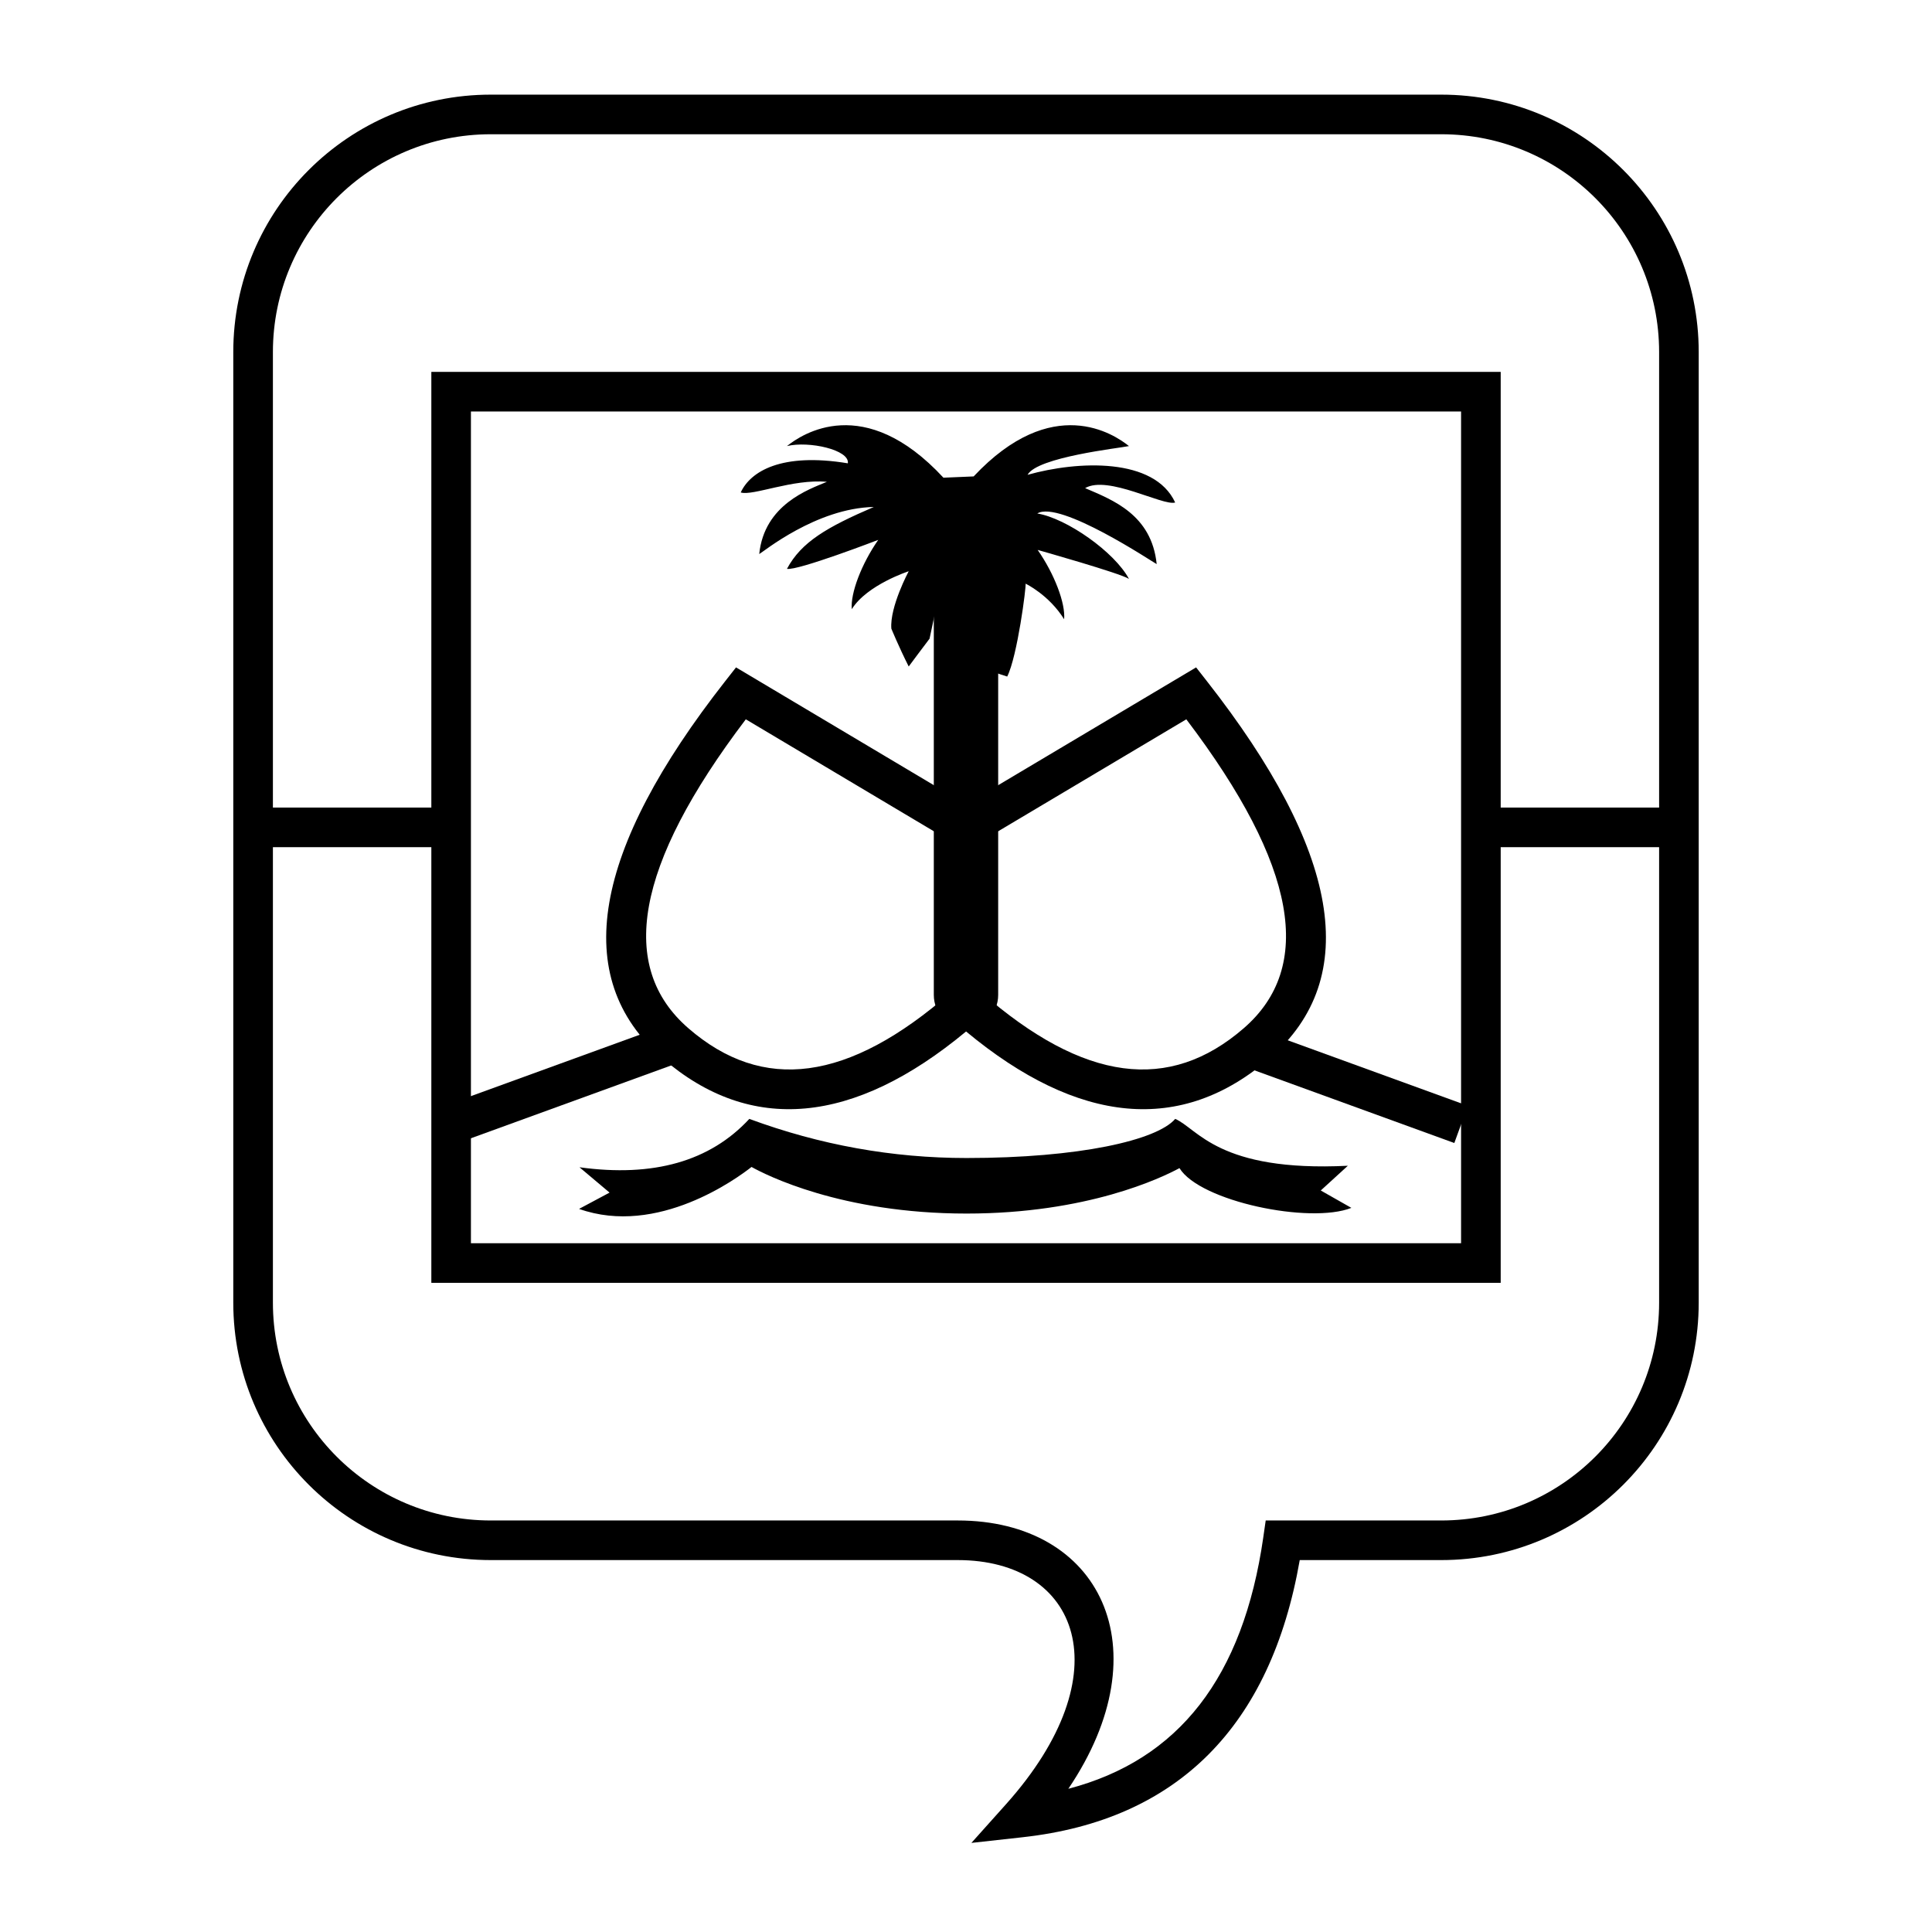 <?xml version="1.0" encoding="UTF-8"?>
<!-- Uploaded to: ICON Repo, www.svgrepo.com, Generator: ICON Repo Mixer Tools -->
<svg fill="#000000" width="800px" height="800px" version="1.1" viewBox="144 144 512 512" xmlns="http://www.w3.org/2000/svg">
 <g>
  <path d="m415.07 630.88-13.641 1.508 9.152-10.223c31.113-34.766 19.34-64.727-12.793-64.727h-123.74c-37.68 0-68.227-30.543-68.227-68.223v-251.91c0-37.68 30.547-68.223 68.227-68.223h251.9c37.68 0 68.227 30.543 68.227 68.223v251.91c0 37.68-30.547 68.223-68.227 68.223h-37.504c-7.676 44.039-32.383 68.906-73.379 73.441zm63.707-79.438 0.648-4.5h46.527c31.883 0 57.73-25.844 57.73-57.727v-251.91c0-31.883-25.848-57.727-57.73-57.727h-251.9c-31.883 0-57.73 25.844-57.73 57.727v251.91c0 31.883 25.848 57.727 57.73 57.727h123.74c37.777 0 54.488 33.879 29.328 71.105 29.285-7.652 46.32-29.57 51.66-66.605z"/>
  <path d="m211.07 368.51v-10.496h52.48v10.496z"/>
  <path d="m536.45 368.51v-10.496h52.48v10.496z"/>
  <path d="m268.8 253.05v220.42h262.4v-220.42zm272.9-10.496v241.41h-283.39v-241.41z"/>
  <path d="m265.34 446.91-3.586-9.863 57.727-20.992 3.586 9.863z"/>
  <path d="m529.41 446.91 3.586-9.863-57.727-20.992-3.59 9.863z"/>
  <path d="m297.57 453.34 7.973 6.711-8.086 4.32c20.848 7.402 42.027-8.215 45.707-11.117 3.594 2.012 23.68 12.352 56.98 12.352 31.996 0 51.656-9.461 56.43-12.043 5.406 8.824 34.574 14.879 45.555 10.535l-8.113-4.606 7.18-6.555c-34.344 1.711-39.793-9.871-45.754-12.418-4.867 5.664-25.434 10.367-55.297 10.367-19.66 0-38.848-3.457-57.566-10.367-10.41 11.242-25.414 15.516-45.008 12.82z"/>
  <path d="m404.88 321.33 6.039 1.965c2.707-5.379 5.082-23.957 4.871-24.621 0 0 6.191 2.957 10.215 9.434 0.383-4.223-2.566-11.992-7.012-18.371 0 0 22.062 6.219 24.191 7.68-3.801-7.117-16.504-16.055-24.293-17.34 5.922-3.621 30.656 12.922 31.641 13.418-1.34-13.125-11.688-17.012-18.969-20.137 6.035-3.523 20.645 4.809 23.867 3.812-5.516-11.961-25.707-11.102-39.117-7.336 2.578-4.711 24.258-7.062 26.871-7.617-3.922-3.152-20.301-14.191-41.156 8.039l-8.008 0.34c-21.004-22.684-37.527-11.547-41.469-8.379 5.785-1.418 16.676 0.992 16.133 4.566-17.586-2.906-25.805 2.137-28.383 7.723 3.227 0.996 13.711-3.644 22.832-2.816-4.797 1.996-16.59 6.016-17.93 19.141 0.98-0.496 15.098-12.172 30.367-12.477-12.41 5.336-19.219 9.281-23.02 16.398 2.828 0.539 24.191-7.68 24.191-7.68-4.445 6.379-7.394 14.148-7.012 18.371 4.023-6.477 15.086-10.059 15.086-10.059s-5.051 9.414-4.602 15.207c0 0 1.895 4.656 4.602 10.039 0 0 4.711-6.34 5.523-7.371l5.578-26.285 9.883 0.098z"/>
  <path d="m319.53 424.41c-24.684-21.418-18.352-55.23 16.676-99.91l2.848-3.633 60.949 36.289 60.977-36.289 2.848 3.633c35.027 44.68 41.359 78.492 16.676 99.91-23.398 20.301-50.754 17.629-80.484-7.059-29.73 24.688-57.09 27.359-80.488 7.059zm84.496-17.434c27.246 23.812 49.867 26.625 69.598 9.504 18.633-16.164 14.258-42.984-15.238-81.855l-58.387 34.746-58.352-34.746c-29.496 38.871-33.867 65.695-15.238 81.855 19.73 17.121 42.352 14.309 69.602-9.504l4.008 4.586z"/>
  <path d="m400 283.33c4.707 0 8.527 3.977 8.527 8.879v115.46c0 4.906-3.82 8.883-8.527 8.883-4.711 0-8.531-3.977-8.531-8.883v-115.46c0-4.902 3.82-8.879 8.531-8.879z"/>
 </g>
</svg>